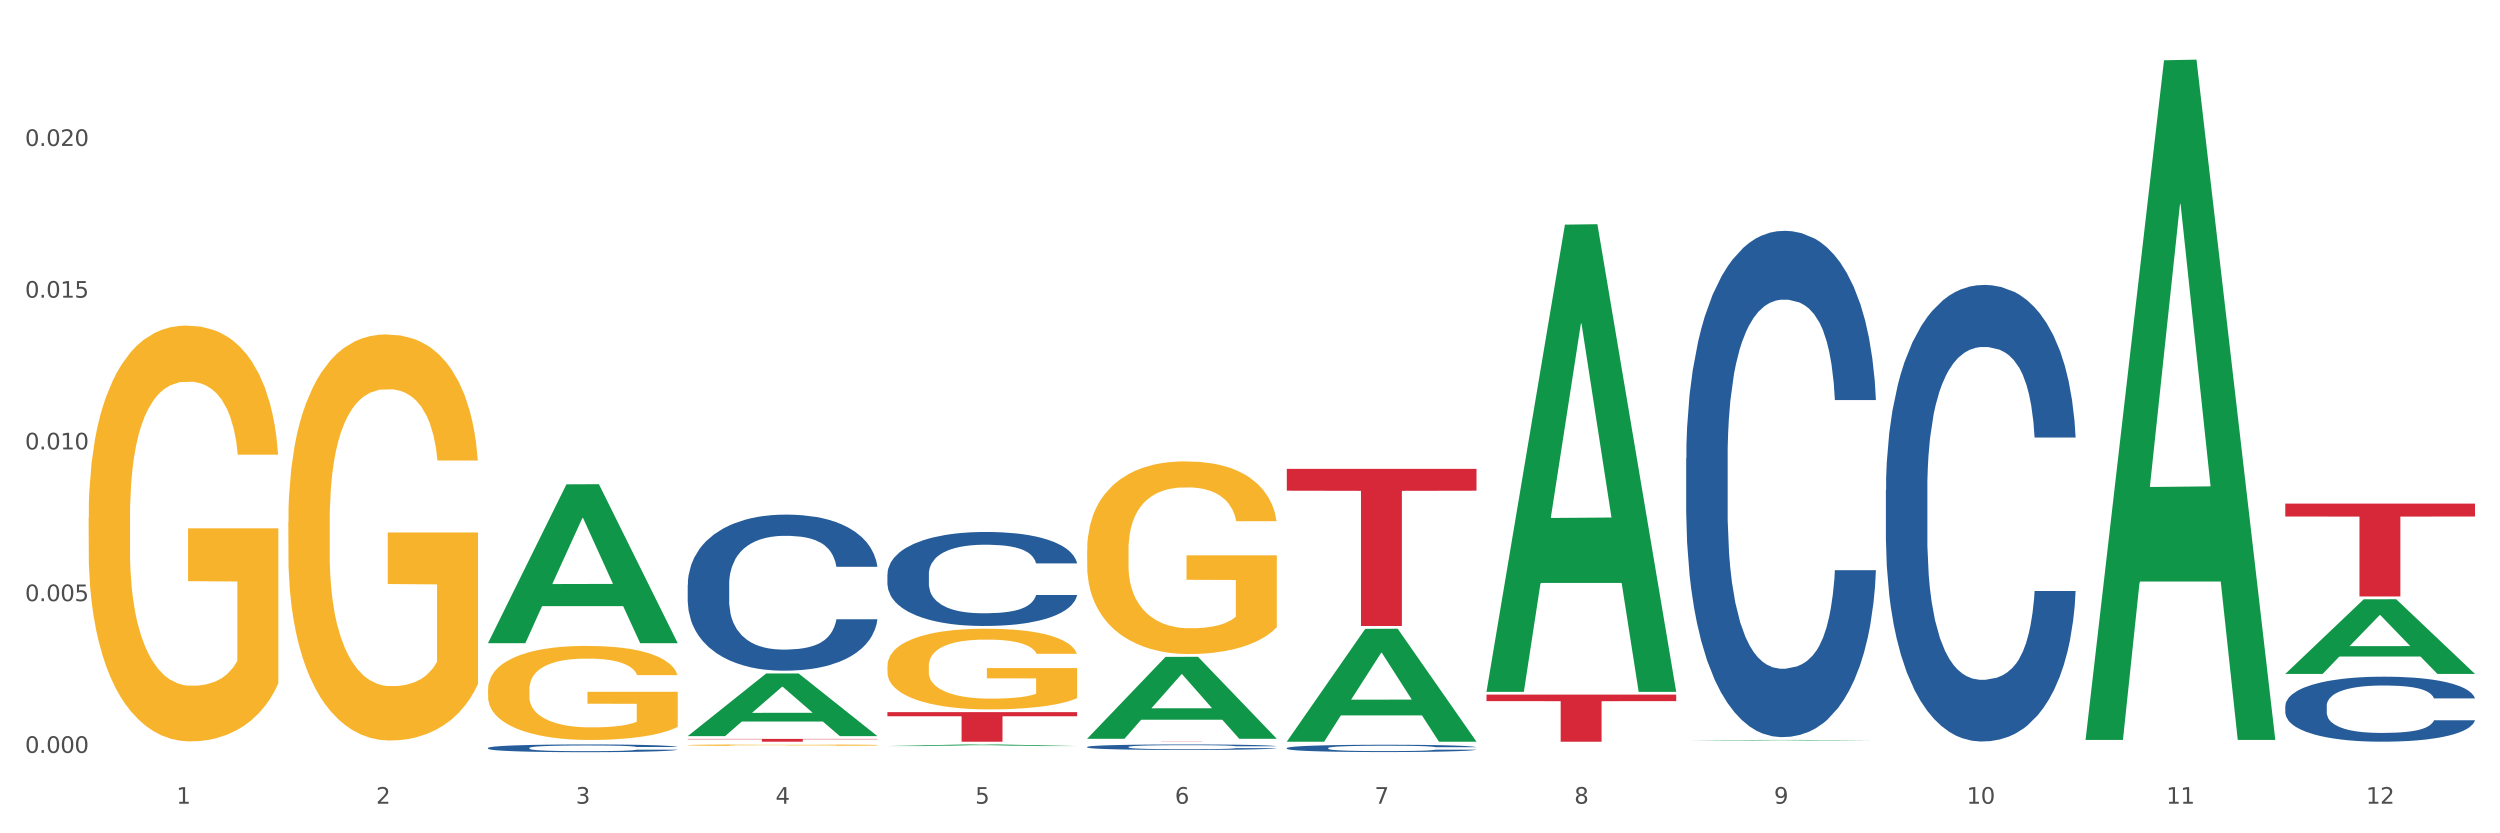 <?xml version="1.0" encoding="utf-8" standalone="no"?>
<!DOCTYPE svg PUBLIC "-//W3C//DTD SVG 1.1//EN"
  "http://www.w3.org/Graphics/SVG/1.1/DTD/svg11.dtd">
<svg xmlns:xlink="http://www.w3.org/1999/xlink" width="1080pt" height="360pt" viewBox="0 0 1080 360" xmlns="http://www.w3.org/2000/svg" version="1.1">
 <rect x="0" y="0" width="1080" height="360" fill="#333333" stroke="none"/>
 <defs>
  <style type="text/css">*{stroke-linejoin: round; stroke-linecap: butt}</style>
 </defs>
 <g id="figure_1">
  <g id="patch_1">
   <path d="M 0 360 
L 1080 360 
L 1080 0 
L 0 0 
z
" style="fill: #ffffff; stroke: #ffffff; stroke-linejoin: miter"/>
  </g>
  <g id="axes_1">
   <g id="matplotlib.axis_1">
    <g id="xtick_1">
     <g id="text_1">
      <!-- 1 -->
      <g style="fill: #4d4d4d" transform="translate(76.207 347.204) scale(0.096 -0.096)">
       <defs>
        <path id="DejaVuSans-31" d="M 794 531 
L 1825 531 
L 1825 4091 
L 703 3866 
L 703 4441 
L 1819 4666 
L 2450 4666 
L 2450 531 
L 3481 531 
L 3481 0 
L 794 0 
L 794 531 
z
" transform="scale(0.016)"/>
       </defs>
       <use xlink:href="#DejaVuSans-31"/>
      </g>
     </g>
    </g>
    <g id="xtick_2">
     <g id="text_2">
      <!-- 2 -->
      <g style="fill: #4d4d4d" transform="translate(162.476 347.204) scale(0.096 -0.096)">
       <defs>
        <path id="DejaVuSans-32" d="M 1228 531 
L 3431 531 
L 3431 0 
L 469 0 
L 469 531 
Q 828 903 1448 1529 
Q 2069 2156 2228 2338 
Q 2531 2678 2651 2914 
Q 2772 3150 2772 3378 
Q 2772 3750 2511 3984 
Q 2250 4219 1831 4219 
Q 1534 4219 1204 4116 
Q 875 4013 500 3803 
L 500 4441 
Q 881 4594 1212 4672 
Q 1544 4750 1819 4750 
Q 2544 4750 2975 4387 
Q 3406 4025 3406 3419 
Q 3406 3131 3298 2873 
Q 3191 2616 2906 2266 
Q 2828 2175 2409 1742 
Q 1991 1309 1228 531 
z
" transform="scale(0.016)"/>
       </defs>
       <use xlink:href="#DejaVuSans-32"/>
      </g>
     </g>
    </g>
    <g id="xtick_3">
     <g id="text_3">
      <!-- 3 -->
      <g style="fill: #4d4d4d" transform="translate(248.745 347.204) scale(0.096 -0.096)">
       <defs>
        <path id="DejaVuSans-33" d="M 2597 2516 
Q 3050 2419 3304 2112 
Q 3559 1806 3559 1356 
Q 3559 666 3084 287 
Q 2609 -91 1734 -91 
Q 1441 -91 1130 -33 
Q 819 25 488 141 
L 488 750 
Q 750 597 1062 519 
Q 1375 441 1716 441 
Q 2309 441 2620 675 
Q 2931 909 2931 1356 
Q 2931 1769 2642 2001 
Q 2353 2234 1838 2234 
L 1294 2234 
L 1294 2753 
L 1863 2753 
Q 2328 2753 2575 2939 
Q 2822 3125 2822 3475 
Q 2822 3834 2567 4026 
Q 2313 4219 1838 4219 
Q 1578 4219 1281 4162 
Q 984 4106 628 3988 
L 628 4550 
Q 988 4650 1302 4700 
Q 1616 4750 1894 4750 
Q 2613 4750 3031 4423 
Q 3450 4097 3450 3541 
Q 3450 3153 3228 2886 
Q 3006 2619 2597 2516 
z
" transform="scale(0.016)"/>
       </defs>
       <use xlink:href="#DejaVuSans-33"/>
      </g>
     </g>
    </g>
    <g id="xtick_4">
     <g id="text_4">
      <!-- 4 -->
      <g style="fill: #4d4d4d" transform="translate(335.014 347.204) scale(0.096 -0.096)">
       <defs>
        <path id="DejaVuSans-34" d="M 2419 4116 
L 825 1625 
L 2419 1625 
L 2419 4116 
z
M 2253 4666 
L 3047 4666 
L 3047 1625 
L 3713 1625 
L 3713 1100 
L 3047 1100 
L 3047 0 
L 2419 0 
L 2419 1100 
L 313 1100 
L 313 1709 
L 2253 4666 
z
" transform="scale(0.016)"/>
       </defs>
       <use xlink:href="#DejaVuSans-34"/>
      </g>
     </g>
    </g>
    <g id="xtick_5">
     <g id="text_5">
      <!-- 5 -->
      <g style="fill: #4d4d4d" transform="translate(421.284 347.204) scale(0.096 -0.096)">
       <defs>
        <path id="DejaVuSans-35" d="M 691 4666 
L 3169 4666 
L 3169 4134 
L 1269 4134 
L 1269 2991 
Q 1406 3038 1543 3061 
Q 1681 3084 1819 3084 
Q 2600 3084 3056 2656 
Q 3513 2228 3513 1497 
Q 3513 744 3044 326 
Q 2575 -91 1722 -91 
Q 1428 -91 1123 -41 
Q 819 9 494 109 
L 494 744 
Q 775 591 1075 516 
Q 1375 441 1709 441 
Q 2250 441 2565 725 
Q 2881 1009 2881 1497 
Q 2881 1984 2565 2268 
Q 2250 2553 1709 2553 
Q 1456 2553 1204 2497 
Q 953 2441 691 2322 
L 691 4666 
z
" transform="scale(0.016)"/>
       </defs>
       <use xlink:href="#DejaVuSans-35"/>
      </g>
     </g>
    </g>
    <g id="xtick_6">
     <g id="text_6">
      <!-- 6 -->
      <g style="fill: #4d4d4d" transform="translate(507.553 347.204) scale(0.096 -0.096)">
       <defs>
        <path id="DejaVuSans-36" d="M 2113 2584 
Q 1688 2584 1439 2293 
Q 1191 2003 1191 1497 
Q 1191 994 1439 701 
Q 1688 409 2113 409 
Q 2538 409 2786 701 
Q 3034 994 3034 1497 
Q 3034 2003 2786 2293 
Q 2538 2584 2113 2584 
z
M 3366 4563 
L 3366 3988 
Q 3128 4100 2886 4159 
Q 2644 4219 2406 4219 
Q 1781 4219 1451 3797 
Q 1122 3375 1075 2522 
Q 1259 2794 1537 2939 
Q 1816 3084 2150 3084 
Q 2853 3084 3261 2657 
Q 3669 2231 3669 1497 
Q 3669 778 3244 343 
Q 2819 -91 2113 -91 
Q 1303 -91 875 529 
Q 447 1150 447 2328 
Q 447 3434 972 4092 
Q 1497 4750 2381 4750 
Q 2619 4750 2861 4703 
Q 3103 4656 3366 4563 
z
" transform="scale(0.016)"/>
       </defs>
       <use xlink:href="#DejaVuSans-36"/>
      </g>
     </g>
    </g>
    <g id="xtick_7">
     <g id="text_7">
      <!-- 7 -->
      <g style="fill: #4d4d4d" transform="translate(593.822 347.204) scale(0.096 -0.096)">
       <defs>
        <path id="DejaVuSans-37" d="M 525 4666 
L 3525 4666 
L 3525 4397 
L 1831 0 
L 1172 0 
L 2766 4134 
L 525 4134 
L 525 4666 
z
" transform="scale(0.016)"/>
       </defs>
       <use xlink:href="#DejaVuSans-37"/>
      </g>
     </g>
    </g>
    <g id="xtick_8">
     <g id="text_8">
      <!-- 8 -->
      <g style="fill: #4d4d4d" transform="translate(680.091 347.204) scale(0.096 -0.096)">
       <defs>
        <path id="DejaVuSans-38" d="M 2034 2216 
Q 1584 2216 1326 1975 
Q 1069 1734 1069 1313 
Q 1069 891 1326 650 
Q 1584 409 2034 409 
Q 2484 409 2743 651 
Q 3003 894 3003 1313 
Q 3003 1734 2745 1975 
Q 2488 2216 2034 2216 
z
M 1403 2484 
Q 997 2584 770 2862 
Q 544 3141 544 3541 
Q 544 4100 942 4425 
Q 1341 4750 2034 4750 
Q 2731 4750 3128 4425 
Q 3525 4100 3525 3541 
Q 3525 3141 3298 2862 
Q 3072 2584 2669 2484 
Q 3125 2378 3379 2068 
Q 3634 1759 3634 1313 
Q 3634 634 3220 271 
Q 2806 -91 2034 -91 
Q 1263 -91 848 271 
Q 434 634 434 1313 
Q 434 1759 690 2068 
Q 947 2378 1403 2484 
z
M 1172 3481 
Q 1172 3119 1398 2916 
Q 1625 2713 2034 2713 
Q 2441 2713 2670 2916 
Q 2900 3119 2900 3481 
Q 2900 3844 2670 4047 
Q 2441 4250 2034 4250 
Q 1625 4250 1398 4047 
Q 1172 3844 1172 3481 
z
" transform="scale(0.016)"/>
       </defs>
       <use xlink:href="#DejaVuSans-38"/>
      </g>
     </g>
    </g>
    <g id="xtick_9">
     <g id="text_9">
      <!-- 9 -->
      <g style="fill: #4d4d4d" transform="translate(766.361 347.204) scale(0.096 -0.096)">
       <defs>
        <path id="DejaVuSans-39" d="M 703 97 
L 703 672 
Q 941 559 1184 500 
Q 1428 441 1663 441 
Q 2288 441 2617 861 
Q 2947 1281 2994 2138 
Q 2813 1869 2534 1725 
Q 2256 1581 1919 1581 
Q 1219 1581 811 2004 
Q 403 2428 403 3163 
Q 403 3881 828 4315 
Q 1253 4750 1959 4750 
Q 2769 4750 3195 4129 
Q 3622 3509 3622 2328 
Q 3622 1225 3098 567 
Q 2575 -91 1691 -91 
Q 1453 -91 1209 -44 
Q 966 3 703 97 
z
M 1959 2075 
Q 2384 2075 2632 2365 
Q 2881 2656 2881 3163 
Q 2881 3666 2632 3958 
Q 2384 4250 1959 4250 
Q 1534 4250 1286 3958 
Q 1038 3666 1038 3163 
Q 1038 2656 1286 2365 
Q 1534 2075 1959 2075 
z
" transform="scale(0.016)"/>
       </defs>
       <use xlink:href="#DejaVuSans-39"/>
      </g>
     </g>
    </g>
    <g id="xtick_10">
     <g id="text_10">
      <!-- 10 -->
      <g style="fill: #4d4d4d" transform="translate(849.576 347.204) scale(0.096 -0.096)">
       <defs>
        <path id="DejaVuSans-30" d="M 2034 4250 
Q 1547 4250 1301 3770 
Q 1056 3291 1056 2328 
Q 1056 1369 1301 889 
Q 1547 409 2034 409 
Q 2525 409 2770 889 
Q 3016 1369 3016 2328 
Q 3016 3291 2770 3770 
Q 2525 4250 2034 4250 
z
M 2034 4750 
Q 2819 4750 3233 4129 
Q 3647 3509 3647 2328 
Q 3647 1150 3233 529 
Q 2819 -91 2034 -91 
Q 1250 -91 836 529 
Q 422 1150 422 2328 
Q 422 3509 836 4129 
Q 1250 4750 2034 4750 
z
" transform="scale(0.016)"/>
       </defs>
       <use xlink:href="#DejaVuSans-31"/>
       <use xlink:href="#DejaVuSans-30" transform="translate(63.623 0)"/>
      </g>
     </g>
    </g>
    <g id="xtick_11">
     <g id="text_11">
      <!-- 11 -->
      <g style="fill: #4d4d4d" transform="translate(935.845 347.204) scale(0.096 -0.096)">
       <use xlink:href="#DejaVuSans-31"/>
       <use xlink:href="#DejaVuSans-31" transform="translate(63.623 0)"/>
      </g>
     </g>
    </g>
    <g id="xtick_12">
     <g id="text_12">
      <!-- 12 -->
      <g style="fill: #4d4d4d" transform="translate(1022.114 347.204) scale(0.096 -0.096)">
       <use xlink:href="#DejaVuSans-31"/>
       <use xlink:href="#DejaVuSans-32" transform="translate(63.623 0)"/>
      </g>
     </g>
    </g>
    <g id="xtick_13"/>
    <g id="xtick_14"/>
    <g id="xtick_15"/>
    <g id="xtick_16"/>
    <g id="xtick_17"/>
    <g id="xtick_18"/>
    <g id="xtick_19"/>
    <g id="xtick_20"/>
    <g id="xtick_21"/>
    <g id="xtick_22"/>
    <g id="xtick_23"/>
   </g>
   <g id="matplotlib.axis_2">
    <g id="ytick_1">
     <g id="text_13">
      <!-- 0.000 -->
      <g style="fill: #4d4d4d" transform="translate(10.8 325.245) scale(0.096 -0.096)">
       <defs>
        <path id="DejaVuSans-2e" d="M 684 794 
L 1344 794 
L 1344 0 
L 684 0 
L 684 794 
z
" transform="scale(0.016)"/>
       </defs>
       <use xlink:href="#DejaVuSans-30"/>
       <use xlink:href="#DejaVuSans-2e" transform="translate(63.623 0)"/>
       <use xlink:href="#DejaVuSans-30" transform="translate(95.41 0)"/>
       <use xlink:href="#DejaVuSans-30" transform="translate(159.033 0)"/>
       <use xlink:href="#DejaVuSans-30" transform="translate(222.656 0)"/>
      </g>
     </g>
    </g>
    <g id="ytick_2">
     <g id="text_14">
      <!-- 0.005 -->
      <g style="fill: #4d4d4d" transform="translate(10.8 259.697) scale(0.096 -0.096)">
       <use xlink:href="#DejaVuSans-30"/>
       <use xlink:href="#DejaVuSans-2e" transform="translate(63.623 0)"/>
       <use xlink:href="#DejaVuSans-30" transform="translate(95.41 0)"/>
       <use xlink:href="#DejaVuSans-30" transform="translate(159.033 0)"/>
       <use xlink:href="#DejaVuSans-35" transform="translate(222.656 0)"/>
      </g>
     </g>
    </g>
    <g id="ytick_3">
     <g id="text_15">
      <!-- 0.010 -->
      <g style="fill: #4d4d4d" transform="translate(10.8 194.15) scale(0.096 -0.096)">
       <use xlink:href="#DejaVuSans-30"/>
       <use xlink:href="#DejaVuSans-2e" transform="translate(63.623 0)"/>
       <use xlink:href="#DejaVuSans-30" transform="translate(95.41 0)"/>
       <use xlink:href="#DejaVuSans-31" transform="translate(159.033 0)"/>
       <use xlink:href="#DejaVuSans-30" transform="translate(222.656 0)"/>
      </g>
     </g>
    </g>
    <g id="ytick_4">
     <g id="text_16">
      <!-- 0.015 -->
      <g style="fill: #4d4d4d" transform="translate(10.8 128.602) scale(0.096 -0.096)">
       <use xlink:href="#DejaVuSans-30"/>
       <use xlink:href="#DejaVuSans-2e" transform="translate(63.623 0)"/>
       <use xlink:href="#DejaVuSans-30" transform="translate(95.41 0)"/>
       <use xlink:href="#DejaVuSans-31" transform="translate(159.033 0)"/>
       <use xlink:href="#DejaVuSans-35" transform="translate(222.656 0)"/>
      </g>
     </g>
    </g>
    <g id="ytick_5">
     <g id="text_17">
      <!-- 0.020 -->
      <g style="fill: #4d4d4d" transform="translate(10.8 63.054) scale(0.096 -0.096)">
       <use xlink:href="#DejaVuSans-30"/>
       <use xlink:href="#DejaVuSans-2e" transform="translate(63.623 0)"/>
       <use xlink:href="#DejaVuSans-30" transform="translate(95.41 0)"/>
       <use xlink:href="#DejaVuSans-32" transform="translate(159.033 0)"/>
       <use xlink:href="#DejaVuSans-30" transform="translate(222.656 0)"/>
      </g>
     </g>
    </g>
    <g id="ytick_6"/>
    <g id="ytick_7"/>
    <g id="ytick_8"/>
    <g id="ytick_9"/>
    <g id="ytick_10"/>
   </g>
   <g id="PolyCollection_1">
    <path d="M 38.283 322.357 
L 38.367 322.357 
L 72.164 322.349 
L 86.189 322.349 
L 120.239 322.357 
L 104.017 322.357 
L 96.666 322.355 
L 61.771 322.355 
L 61.518 322.355 
L 54.421 322.357 
L 38.283 322.357 
L 38.283 322.357 
L 66.165 322.354 
L 92.272 322.354 
L 79.345 322.351 
L 79.176 322.351 
L 79.007 322.351 
L 66.08 322.354 
L 66.165 322.354 
L 38.283 322.357 
z
" clip-path="url(#p1c848b5765)" style="fill: #109648"/>
    <path d="M 210.821 323.104 
L 210.918 323.101 
L 210.918 323.015 
L 211.209 322.899 
L 212.275 322.684 
L 213.631 322.522 
L 215.956 322.332 
L 217.215 322.253 
L 218.862 322.164 
L 222.253 322.02 
L 226.128 321.898 
L 228.84 321.83 
L 230.874 321.788 
L 235.428 321.711 
L 238.043 321.677 
L 240.756 321.65 
L 243.081 321.632 
L 246.956 321.61 
L 250.056 321.601 
L 253.64 321.598 
L 256.643 321.601 
L 260.615 321.613 
L 266.427 321.65 
L 268.655 321.671 
L 271.659 321.708 
L 274.759 321.757 
L 277.277 321.806 
L 280.183 321.876 
L 283.187 321.968 
L 286.093 322.085 
L 288.127 322.192 
L 289.774 322.305 
L 291.227 322.443 
L 292.293 322.593 
L 292.777 322.718 
L 275.049 322.718 
L 274.565 322.605 
L 273.596 322.482 
L 272.627 322.4 
L 271.562 322.332 
L 269.915 322.256 
L 268.462 322.207 
L 266.04 322.149 
L 263.812 322.112 
L 261.971 322.091 
L 259.743 322.072 
L 254.996 322.054 
L 251.606 322.054 
L 249.474 322.06 
L 246.859 322.075 
L 244.631 322.097 
L 242.015 322.134 
L 239.981 322.173 
L 237.946 322.225 
L 236.784 322.262 
L 235.04 322.329 
L 233.878 322.385 
L 232.328 322.479 
L 231.456 322.547 
L 229.906 322.721 
L 229.228 322.85 
L 228.937 322.939 
L 228.743 323.036 
L 228.743 323.514 
L 229.324 323.728 
L 229.809 323.82 
L 230.584 323.924 
L 232.037 324.059 
L 234.168 324.19 
L 236.396 324.285 
L 238.237 324.343 
L 239.981 324.386 
L 241.724 324.42 
L 243.856 324.451 
L 245.599 324.469 
L 248.215 324.487 
L 251.315 324.496 
L 253.737 324.496 
L 258.677 324.481 
L 260.905 324.466 
L 263.037 324.444 
L 265.362 324.411 
L 267.202 324.374 
L 268.268 324.347 
L 270.012 324.288 
L 271.368 324.227 
L 272.53 324.157 
L 273.305 324.096 
L 274.177 324.004 
L 274.855 323.9 
L 275.049 323.845 
L 292.777 323.845 
L 292.39 323.955 
L 291.712 324.062 
L 290.355 324.206 
L 289.29 324.288 
L 287.643 324.389 
L 285.899 324.475 
L 283.477 324.57 
L 281.249 324.64 
L 278.924 324.702 
L 276.405 324.757 
L 271.852 324.833 
L 270.205 324.855 
L 266.718 324.891 
L 264.005 324.913 
L 260.034 324.934 
L 255.965 324.946 
L 251.702 324.95 
L 247.924 324.943 
L 243.759 324.925 
L 241.143 324.907 
L 238.237 324.879 
L 234.846 324.836 
L 231.649 324.784 
L 228.646 324.723 
L 225.837 324.653 
L 223.221 324.573 
L 219.831 324.441 
L 217.312 324.313 
L 215.471 324.193 
L 214.212 324.092 
L 212.953 323.964 
L 212.275 323.875 
L 211.209 323.661 
L 210.821 323.462 
L 210.821 323.104 
z
" clip-path="url(#p1c848b5765)" style="fill: #255c99"/>
    <path d="M 297.091 252.607 
L 297.187 252.545 
L 297.187 250.821 
L 297.478 248.48 
L 298.544 244.169 
L 299.9 240.905 
L 302.225 237.087 
L 303.484 235.486 
L 305.131 233.7 
L 308.522 230.805 
L 312.397 228.342 
L 315.109 226.987 
L 317.144 226.125 
L 321.697 224.585 
L 324.312 223.908 
L 327.025 223.353 
L 329.35 222.984 
L 333.225 222.553 
L 336.325 222.368 
L 339.909 222.306 
L 342.912 222.368 
L 346.884 222.614 
L 352.697 223.353 
L 354.925 223.784 
L 357.928 224.523 
L 361.028 225.509 
L 363.546 226.494 
L 366.453 227.911 
L 369.456 229.758 
L 372.362 232.099 
L 374.396 234.254 
L 376.043 236.533 
L 377.496 239.304 
L 378.562 242.322 
L 379.046 244.847 
L 361.318 244.847 
L 360.834 242.568 
L 359.865 240.105 
L 358.896 238.442 
L 357.831 237.087 
L 356.184 235.547 
L 354.731 234.562 
L 352.309 233.392 
L 350.081 232.653 
L 348.24 232.222 
L 346.012 231.852 
L 341.265 231.483 
L 337.875 231.483 
L 335.744 231.606 
L 333.128 231.914 
L 330.9 232.345 
L 328.284 233.084 
L 326.25 233.884 
L 324.215 234.931 
L 323.053 235.67 
L 321.309 237.025 
L 320.147 238.134 
L 318.597 240.043 
L 317.725 241.398 
L 316.175 244.908 
L 315.497 247.495 
L 315.206 249.281 
L 315.012 251.252 
L 315.012 260.859 
L 315.594 265.17 
L 316.078 267.018 
L 316.853 269.112 
L 318.306 271.821 
L 320.437 274.47 
L 322.665 276.379 
L 324.506 277.549 
L 326.25 278.411 
L 327.994 279.089 
L 330.125 279.704 
L 331.869 280.074 
L 334.484 280.443 
L 337.584 280.628 
L 340.006 280.628 
L 344.947 280.32 
L 347.175 280.012 
L 349.306 279.581 
L 351.631 278.904 
L 353.472 278.165 
L 354.537 277.611 
L 356.281 276.44 
L 357.637 275.209 
L 358.8 273.792 
L 359.575 272.56 
L 360.446 270.713 
L 361.125 268.619 
L 361.318 267.51 
L 379.046 267.51 
L 378.659 269.728 
L 377.981 271.883 
L 376.625 274.778 
L 375.559 276.44 
L 373.912 278.473 
L 372.168 280.197 
L 369.746 282.106 
L 367.518 283.523 
L 365.193 284.754 
L 362.675 285.863 
L 358.121 287.403 
L 356.475 287.834 
L 352.987 288.573 
L 350.275 289.004 
L 346.303 289.435 
L 342.234 289.681 
L 337.972 289.743 
L 334.194 289.62 
L 330.028 289.25 
L 327.412 288.881 
L 324.506 288.326 
L 321.115 287.464 
L 317.919 286.417 
L 314.916 285.186 
L 312.106 283.769 
L 309.491 282.168 
L 306.1 279.52 
L 303.581 276.933 
L 301.741 274.531 
L 300.481 272.499 
L 299.222 269.912 
L 298.544 268.126 
L 297.478 263.815 
L 297.091 259.812 
L 297.091 252.607 
z
" clip-path="url(#p1c848b5765)" style="fill: #255c99"/>
    <path d="M 383.36 248.057 
L 383.457 248.02 
L 383.457 246.981 
L 383.747 245.572 
L 384.813 242.975 
L 386.169 241.009 
L 388.494 238.709 
L 389.754 237.745 
L 391.4 236.669 
L 394.791 234.926 
L 398.666 233.442 
L 401.378 232.626 
L 403.413 232.107 
L 407.966 231.179 
L 410.582 230.771 
L 413.294 230.437 
L 415.619 230.215 
L 419.494 229.955 
L 422.594 229.844 
L 426.178 229.807 
L 429.181 229.844 
L 433.153 229.992 
L 438.966 230.437 
L 441.194 230.697 
L 444.197 231.142 
L 447.297 231.736 
L 449.816 232.329 
L 452.722 233.182 
L 455.725 234.295 
L 458.631 235.705 
L 460.666 237.003 
L 462.312 238.376 
L 463.766 240.045 
L 464.831 241.862 
L 465.316 243.383 
L 447.588 243.383 
L 447.103 242.011 
L 446.134 240.527 
L 445.166 239.526 
L 444.1 238.709 
L 442.453 237.782 
L 441 237.189 
L 438.578 236.484 
L 436.35 236.039 
L 434.51 235.779 
L 432.281 235.556 
L 427.535 235.334 
L 424.144 235.334 
L 422.013 235.408 
L 419.397 235.594 
L 417.169 235.853 
L 414.553 236.298 
L 412.519 236.781 
L 410.485 237.411 
L 409.322 237.856 
L 407.578 238.672 
L 406.416 239.34 
L 404.866 240.49 
L 403.994 241.306 
L 402.444 243.42 
L 401.766 244.978 
L 401.475 246.054 
L 401.282 247.241 
L 401.282 253.028 
L 401.863 255.624 
L 402.347 256.737 
L 403.122 257.998 
L 404.575 259.631 
L 406.707 261.226 
L 408.935 262.376 
L 410.775 263.08 
L 412.519 263.6 
L 414.263 264.008 
L 416.394 264.379 
L 418.138 264.601 
L 420.753 264.824 
L 423.853 264.935 
L 426.275 264.935 
L 431.216 264.75 
L 433.444 264.564 
L 435.575 264.304 
L 437.9 263.896 
L 439.741 263.451 
L 440.806 263.117 
L 442.55 262.413 
L 443.906 261.671 
L 445.069 260.818 
L 445.844 260.076 
L 446.716 258.963 
L 447.394 257.702 
L 447.588 257.034 
L 465.316 257.034 
L 464.928 258.369 
L 464.25 259.668 
L 462.894 261.411 
L 461.828 262.413 
L 460.181 263.637 
L 458.437 264.675 
L 456.016 265.825 
L 453.788 266.678 
L 451.463 267.42 
L 448.944 268.088 
L 444.391 269.015 
L 442.744 269.275 
L 439.256 269.72 
L 436.544 269.98 
L 432.572 270.239 
L 428.503 270.388 
L 424.241 270.425 
L 420.463 270.351 
L 416.297 270.128 
L 413.682 269.906 
L 410.775 269.572 
L 407.385 269.052 
L 404.188 268.422 
L 401.185 267.68 
L 398.375 266.827 
L 395.76 265.862 
L 392.369 264.267 
L 389.85 262.709 
L 388.01 261.263 
L 386.75 260.039 
L 385.491 258.481 
L 384.813 257.405 
L 383.747 254.808 
L 383.36 252.397 
L 383.36 248.057 
z
" clip-path="url(#p1c848b5765)" style="fill: #255c99"/>
    <path d="M 469.629 322.668 
L 469.726 322.665 
L 469.726 322.605 
L 470.017 322.522 
L 471.082 322.37 
L 472.438 322.254 
L 474.763 322.12 
L 476.023 322.063 
L 477.67 322 
L 481.06 321.898 
L 484.935 321.811 
L 487.648 321.763 
L 489.682 321.733 
L 494.235 321.678 
L 496.851 321.654 
L 499.563 321.635 
L 501.888 321.622 
L 505.763 321.607 
L 508.863 321.6 
L 512.448 321.598 
L 515.451 321.6 
L 519.422 321.609 
L 525.235 321.635 
L 527.463 321.65 
L 530.466 321.676 
L 533.566 321.711 
L 536.085 321.746 
L 538.991 321.796 
L 541.994 321.861 
L 544.9 321.944 
L 546.935 322.02 
L 548.582 322.1 
L 550.035 322.198 
L 551.1 322.305 
L 551.585 322.394 
L 533.857 322.394 
L 533.372 322.313 
L 532.404 322.226 
L 531.435 322.168 
L 530.369 322.12 
L 528.722 322.065 
L 527.269 322.031 
L 524.847 321.989 
L 522.619 321.963 
L 520.779 321.948 
L 518.551 321.935 
L 513.804 321.922 
L 510.413 321.922 
L 508.282 321.926 
L 505.666 321.937 
L 503.438 321.952 
L 500.823 321.978 
L 498.788 322.007 
L 496.754 322.044 
L 495.591 322.07 
L 493.848 322.118 
L 492.685 322.157 
L 491.135 322.224 
L 490.263 322.272 
L 488.713 322.396 
L 488.035 322.487 
L 487.745 322.55 
L 487.551 322.62 
L 487.551 322.959 
L 488.132 323.111 
L 488.616 323.176 
L 489.391 323.25 
L 490.845 323.346 
L 492.976 323.439 
L 495.204 323.507 
L 497.044 323.548 
L 498.788 323.579 
L 500.532 323.603 
L 502.663 323.624 
L 504.407 323.637 
L 507.023 323.65 
L 510.123 323.657 
L 512.544 323.657 
L 517.485 323.646 
L 519.713 323.635 
L 521.844 323.62 
L 524.169 323.596 
L 526.01 323.57 
L 527.076 323.55 
L 528.819 323.509 
L 530.176 323.466 
L 531.338 323.416 
L 532.113 323.372 
L 532.985 323.307 
L 533.663 323.233 
L 533.857 323.194 
L 551.585 323.194 
L 551.197 323.272 
L 550.519 323.348 
L 549.163 323.45 
L 548.097 323.509 
L 546.45 323.581 
L 544.707 323.642 
L 542.285 323.709 
L 540.057 323.759 
L 537.732 323.803 
L 535.213 323.842 
L 530.66 323.896 
L 529.013 323.911 
L 525.526 323.937 
L 522.813 323.953 
L 518.841 323.968 
L 514.772 323.977 
L 510.51 323.979 
L 506.732 323.974 
L 502.566 323.961 
L 499.951 323.948 
L 497.044 323.929 
L 493.654 323.898 
L 490.457 323.861 
L 487.454 323.818 
L 484.645 323.768 
L 482.029 323.711 
L 478.638 323.618 
L 476.12 323.526 
L 474.279 323.442 
L 473.02 323.37 
L 471.76 323.279 
L 471.082 323.216 
L 470.017 323.063 
L 469.629 322.922 
L 469.629 322.668 
z
" clip-path="url(#p1c848b5765)" style="fill: #255c99"/>
    <path d="M 555.898 323.15 
L 555.995 323.147 
L 555.995 323.066 
L 556.286 322.957 
L 557.351 322.755 
L 558.708 322.602 
L 561.033 322.423 
L 562.292 322.348 
L 563.939 322.264 
L 567.329 322.129 
L 571.204 322.013 
L 573.917 321.95 
L 575.951 321.909 
L 580.504 321.837 
L 583.12 321.805 
L 585.832 321.779 
L 588.157 321.762 
L 592.032 321.742 
L 595.132 321.733 
L 598.717 321.73 
L 601.72 321.733 
L 605.692 321.745 
L 611.504 321.779 
L 613.732 321.8 
L 616.735 321.834 
L 619.835 321.88 
L 622.354 321.927 
L 625.26 321.993 
L 628.263 322.08 
L 631.17 322.189 
L 633.204 322.29 
L 634.851 322.397 
L 636.304 322.527 
L 637.37 322.668 
L 637.854 322.786 
L 620.126 322.786 
L 619.642 322.68 
L 618.673 322.564 
L 617.704 322.486 
L 616.638 322.423 
L 614.992 322.351 
L 613.538 322.305 
L 611.117 322.25 
L 608.889 322.215 
L 607.048 322.195 
L 604.82 322.178 
L 600.073 322.16 
L 596.682 322.16 
L 594.551 322.166 
L 591.936 322.181 
L 589.707 322.201 
L 587.092 322.235 
L 585.057 322.273 
L 583.023 322.322 
L 581.861 322.357 
L 580.117 322.42 
L 578.954 322.472 
L 577.404 322.561 
L 576.532 322.625 
L 574.982 322.789 
L 574.304 322.911 
L 574.014 322.994 
L 573.82 323.087 
L 573.82 323.537 
L 574.401 323.739 
L 574.886 323.825 
L 575.661 323.923 
L 577.114 324.05 
L 579.245 324.174 
L 581.473 324.264 
L 583.314 324.319 
L 585.057 324.359 
L 586.801 324.391 
L 588.932 324.42 
L 590.676 324.437 
L 593.292 324.454 
L 596.392 324.463 
L 598.814 324.463 
L 603.754 324.448 
L 605.982 324.434 
L 608.114 324.414 
L 610.439 324.382 
L 612.279 324.347 
L 613.345 324.321 
L 615.088 324.267 
L 616.445 324.209 
L 617.607 324.143 
L 618.382 324.085 
L 619.254 323.998 
L 619.932 323.9 
L 620.126 323.848 
L 637.854 323.848 
L 637.466 323.952 
L 636.788 324.053 
L 635.432 324.189 
L 634.366 324.267 
L 632.72 324.362 
L 630.976 324.443 
L 628.554 324.532 
L 626.326 324.598 
L 624.001 324.656 
L 621.482 324.708 
L 616.929 324.78 
L 615.282 324.8 
L 611.795 324.835 
L 609.082 324.855 
L 605.11 324.875 
L 601.042 324.887 
L 596.779 324.89 
L 593.001 324.884 
L 588.836 324.867 
L 586.22 324.849 
L 583.314 324.824 
L 579.923 324.783 
L 576.726 324.734 
L 573.723 324.676 
L 570.914 324.61 
L 568.298 324.535 
L 564.908 324.411 
L 562.389 324.29 
L 560.548 324.177 
L 559.289 324.082 
L 558.029 323.961 
L 557.351 323.877 
L 556.286 323.675 
L 555.898 323.488 
L 555.898 323.15 
z
" clip-path="url(#p1c848b5765)" style="fill: #255c99"/>
    <path d="M 728.437 197.994 
L 728.534 197.794 
L 728.534 192.201 
L 728.824 184.61 
L 729.89 170.626 
L 731.246 160.038 
L 733.571 147.653 
L 734.83 142.459 
L 736.477 136.666 
L 739.868 127.277 
L 743.743 119.286 
L 746.455 114.891 
L 748.49 112.094 
L 753.043 107.1 
L 755.658 104.903 
L 758.371 103.105 
L 760.696 101.906 
L 764.571 100.508 
L 767.671 99.909 
L 771.255 99.709 
L 774.258 99.909 
L 778.23 100.708 
L 784.043 103.105 
L 786.271 104.503 
L 789.274 106.9 
L 792.374 110.097 
L 794.892 113.293 
L 797.799 117.888 
L 800.802 123.881 
L 803.708 131.472 
L 805.742 138.464 
L 807.389 145.855 
L 808.842 154.844 
L 809.908 164.633 
L 810.392 172.823 
L 792.664 172.823 
L 792.18 165.432 
L 791.211 157.441 
L 790.243 152.048 
L 789.177 147.653 
L 787.53 142.659 
L 786.077 139.462 
L 783.655 135.667 
L 781.427 133.27 
L 779.586 131.871 
L 777.358 130.673 
L 772.611 129.474 
L 769.221 129.474 
L 767.09 129.874 
L 764.474 130.872 
L 762.246 132.271 
L 759.63 134.668 
L 757.596 137.265 
L 755.561 140.661 
L 754.399 143.058 
L 752.655 147.453 
L 751.493 151.049 
L 749.943 157.242 
L 749.071 161.637 
L 747.521 173.023 
L 746.843 181.413 
L 746.552 187.207 
L 746.358 193.599 
L 746.358 224.763 
L 746.94 238.747 
L 747.424 244.74 
L 748.199 251.532 
L 749.652 260.321 
L 751.783 268.911 
L 754.011 275.104 
L 755.852 278.9 
L 757.596 281.696 
L 759.34 283.894 
L 761.471 285.892 
L 763.215 287.09 
L 765.83 288.289 
L 768.93 288.888 
L 771.352 288.888 
L 776.293 287.889 
L 778.521 286.89 
L 780.652 285.492 
L 782.977 283.295 
L 784.818 280.897 
L 785.883 279.099 
L 787.627 275.304 
L 788.983 271.309 
L 790.146 266.714 
L 790.921 262.719 
L 791.793 256.726 
L 792.471 249.934 
L 792.664 246.338 
L 810.392 246.338 
L 810.005 253.529 
L 809.327 260.521 
L 807.971 269.91 
L 806.905 275.304 
L 805.258 281.896 
L 803.514 287.49 
L 801.092 293.682 
L 798.864 298.277 
L 796.539 302.272 
L 794.021 305.868 
L 789.468 310.862 
L 787.821 312.261 
L 784.333 314.658 
L 781.621 316.056 
L 777.649 317.455 
L 773.58 318.254 
L 769.318 318.454 
L 765.54 318.054 
L 761.374 316.855 
L 758.758 315.657 
L 755.852 313.859 
L 752.461 311.062 
L 749.265 307.666 
L 746.262 303.671 
L 743.452 299.076 
L 740.837 293.882 
L 737.446 285.292 
L 734.927 276.902 
L 733.087 269.111 
L 731.827 262.519 
L 730.568 254.129 
L 729.89 248.335 
L 728.824 234.352 
L 728.437 221.367 
L 728.437 197.994 
z
" clip-path="url(#p1c848b5765)" style="fill: #255c99"/>
    <path d="M 814.706 211.714 
L 814.803 211.534 
L 814.803 206.49 
L 815.093 199.645 
L 816.159 187.034 
L 817.515 177.487 
L 819.84 166.318 
L 821.1 161.634 
L 822.746 156.41 
L 826.137 147.943 
L 830.012 140.737 
L 832.724 136.774 
L 834.759 134.252 
L 839.312 129.748 
L 841.928 127.767 
L 844.64 126.145 
L 846.965 125.064 
L 850.84 123.803 
L 853.94 123.263 
L 857.524 123.083 
L 860.527 123.263 
L 864.499 123.984 
L 870.312 126.145 
L 872.54 127.406 
L 875.543 129.568 
L 878.643 132.45 
L 881.162 135.333 
L 884.068 139.476 
L 887.071 144.88 
L 889.977 151.726 
L 892.012 158.031 
L 893.658 164.696 
L 895.112 172.803 
L 896.177 181.63 
L 896.662 189.016 
L 878.934 189.016 
L 878.449 182.351 
L 877.48 175.145 
L 876.512 170.281 
L 875.446 166.318 
L 873.799 161.814 
L 872.346 158.932 
L 869.924 155.509 
L 867.696 153.347 
L 865.856 152.086 
L 863.627 151.005 
L 858.881 149.924 
L 855.49 149.924 
L 853.359 150.285 
L 850.743 151.186 
L 848.515 152.447 
L 845.899 154.608 
L 843.865 156.95 
L 841.831 160.013 
L 840.668 162.174 
L 838.924 166.138 
L 837.762 169.38 
L 836.212 174.965 
L 835.34 178.928 
L 833.79 189.196 
L 833.112 196.762 
L 832.821 201.986 
L 832.628 207.751 
L 832.628 235.854 
L 833.209 248.464 
L 833.693 253.868 
L 834.468 259.993 
L 835.921 267.92 
L 838.053 275.666 
L 840.281 281.25 
L 842.121 284.673 
L 843.865 287.195 
L 845.609 289.177 
L 847.74 290.978 
L 849.484 292.059 
L 852.099 293.14 
L 855.199 293.68 
L 857.621 293.68 
L 862.562 292.78 
L 864.79 291.879 
L 866.921 290.618 
L 869.246 288.636 
L 871.087 286.475 
L 872.152 284.853 
L 873.896 281.431 
L 875.252 277.828 
L 876.415 273.684 
L 877.19 270.081 
L 878.062 264.677 
L 878.74 258.552 
L 878.934 255.31 
L 896.662 255.31 
L 896.274 261.795 
L 895.596 268.1 
L 894.24 276.567 
L 893.174 281.431 
L 891.527 287.375 
L 889.784 292.419 
L 887.362 298.004 
L 885.134 302.147 
L 882.809 305.75 
L 880.29 308.993 
L 875.737 313.496 
L 874.09 314.757 
L 870.602 316.919 
L 867.89 318.18 
L 863.918 319.441 
L 859.849 320.162 
L 855.587 320.342 
L 851.809 319.982 
L 847.643 318.901 
L 845.028 317.82 
L 842.121 316.199 
L 838.731 313.677 
L 835.534 310.614 
L 832.531 307.011 
L 829.721 302.868 
L 827.106 298.184 
L 823.715 290.438 
L 821.196 282.872 
L 819.356 275.846 
L 818.096 269.901 
L 816.837 262.335 
L 816.159 257.111 
L 815.093 244.501 
L 814.706 232.791 
L 814.706 211.714 
z
" clip-path="url(#p1c848b5765)" style="fill: #255c99"/>
    <path d="M 987.244 304.947 
L 987.341 304.921 
L 987.341 304.203 
L 987.632 303.228 
L 988.697 301.433 
L 990.054 300.073 
L 992.379 298.483 
L 993.638 297.816 
L 995.285 297.072 
L 998.675 295.867 
L 1002.55 294.841 
L 1005.263 294.276 
L 1007.297 293.917 
L 1011.85 293.276 
L 1014.466 292.994 
L 1017.178 292.763 
L 1019.503 292.609 
L 1023.378 292.429 
L 1026.478 292.353 
L 1030.063 292.327 
L 1033.066 292.353 
L 1037.038 292.455 
L 1042.85 292.763 
L 1045.078 292.942 
L 1048.081 293.25 
L 1051.181 293.661 
L 1053.7 294.071 
L 1056.606 294.661 
L 1059.609 295.431 
L 1062.516 296.405 
L 1064.55 297.303 
L 1066.197 298.252 
L 1067.65 299.406 
L 1068.716 300.663 
L 1069.2 301.715 
L 1051.472 301.715 
L 1050.988 300.766 
L 1050.019 299.74 
L 1049.05 299.047 
L 1047.985 298.483 
L 1046.338 297.842 
L 1044.885 297.431 
L 1042.463 296.944 
L 1040.235 296.636 
L 1038.394 296.457 
L 1036.166 296.303 
L 1031.419 296.149 
L 1028.028 296.149 
L 1025.897 296.2 
L 1023.282 296.328 
L 1021.053 296.508 
L 1018.438 296.816 
L 1016.403 297.149 
L 1014.369 297.585 
L 1013.207 297.893 
L 1011.463 298.457 
L 1010.3 298.919 
L 1008.75 299.714 
L 1007.879 300.279 
L 1006.329 301.741 
L 1005.65 302.818 
L 1005.36 303.562 
L 1005.166 304.383 
L 1005.166 308.384 
L 1005.747 310.18 
L 1006.232 310.949 
L 1007.007 311.821 
L 1008.46 312.95 
L 1010.591 314.053 
L 1012.819 314.848 
L 1014.66 315.336 
L 1016.403 315.695 
L 1018.147 315.977 
L 1020.278 316.233 
L 1022.022 316.387 
L 1024.638 316.541 
L 1027.738 316.618 
L 1030.16 316.618 
L 1035.1 316.49 
L 1037.328 316.362 
L 1039.46 316.182 
L 1041.785 315.9 
L 1043.625 315.592 
L 1044.691 315.361 
L 1046.435 314.874 
L 1047.791 314.361 
L 1048.953 313.771 
L 1049.728 313.258 
L 1050.6 312.488 
L 1051.278 311.616 
L 1051.472 311.155 
L 1069.2 311.155 
L 1068.813 312.078 
L 1068.134 312.976 
L 1066.778 314.181 
L 1065.713 314.874 
L 1064.066 315.72 
L 1062.322 316.439 
L 1059.9 317.234 
L 1057.672 317.824 
L 1055.347 318.337 
L 1052.828 318.799 
L 1048.275 319.44 
L 1046.628 319.619 
L 1043.141 319.927 
L 1040.428 320.107 
L 1036.456 320.286 
L 1032.388 320.389 
L 1028.125 320.415 
L 1024.347 320.363 
L 1020.182 320.209 
L 1017.566 320.055 
L 1014.66 319.825 
L 1011.269 319.465 
L 1008.072 319.029 
L 1005.069 318.516 
L 1002.26 317.926 
L 999.644 317.259 
L 996.254 316.156 
L 993.735 315.079 
L 991.894 314.079 
L 990.635 313.232 
L 989.375 312.155 
L 988.697 311.411 
L 987.632 309.616 
L 987.244 307.948 
L 987.244 304.947 
z
" clip-path="url(#p1c848b5765)" style="fill: #255c99"/>
    <path d="M 297.091 319.206 
L 379.046 319.206 
L 379.046 319.374 
L 346.808 319.375 
L 346.808 320.415 
L 329.135 320.415 
L 329.135 319.375 
L 297.091 319.374 
L 297.091 319.207 
L 297.091 319.206 
z
" clip-path="url(#p1c848b5765)" style="fill: #d62839"/>
    <path d="M 383.36 307.652 
L 465.316 307.652 
L 465.316 309.426 
L 433.077 309.438 
L 433.077 320.415 
L 415.404 320.415 
L 415.404 309.438 
L 383.36 309.426 
L 383.36 307.664 
L 383.36 307.652 
z
" clip-path="url(#p1c848b5765)" style="fill: #d62839"/>
    <path d="M 469.629 320.342 
L 551.585 320.342 
L 551.585 320.352 
L 519.346 320.353 
L 519.346 320.415 
L 501.673 320.415 
L 501.673 320.353 
L 469.629 320.352 
L 469.629 320.342 
L 469.629 320.342 
z
" clip-path="url(#p1c848b5765)" style="fill: #d62839"/>
    <path d="M 555.898 202.544 
L 637.854 202.544 
L 637.854 211.978 
L 605.615 212.042 
L 605.615 270.434 
L 587.943 270.434 
L 587.943 212.042 
L 555.898 211.978 
L 555.898 202.608 
L 555.898 202.544 
z
" clip-path="url(#p1c848b5765)" style="fill: #d62839"/>
    <path d="M 642.167 300.061 
L 724.123 300.061 
L 724.123 302.889 
L 691.885 302.908 
L 691.885 320.415 
L 674.212 320.415 
L 674.212 302.908 
L 642.167 302.889 
L 642.167 300.08 
L 642.167 300.061 
z
" clip-path="url(#p1c848b5765)" style="fill: #d62839"/>
    <path d="M 987.244 217.56 
L 1069.2 217.56 
L 1069.2 223.135 
L 1036.961 223.173 
L 1036.961 257.678 
L 1019.289 257.678 
L 1019.289 223.173 
L 987.244 223.135 
L 987.244 217.598 
L 987.244 217.56 
z
" clip-path="url(#p1c848b5765)" style="fill: #d62839"/>
    <path d="M 38.283 223.654 
L 38.38 223.49 
L 38.38 217.583 
L 38.573 212.497 
L 39.541 200.191 
L 40.992 190.019 
L 42.057 184.604 
L 43.121 180.174 
L 44.379 175.744 
L 45.927 171.15 
L 48.733 164.423 
L 50.475 160.977 
L 52.603 157.368 
L 56.474 152.117 
L 59.28 149.164 
L 62.183 146.703 
L 66.924 143.75 
L 70.02 142.437 
L 73.31 141.453 
L 77.277 140.796 
L 80.277 140.632 
L 86.857 141.124 
L 92.469 142.601 
L 95.178 143.75 
L 98.661 145.718 
L 100.5 147.031 
L 103.499 149.656 
L 106.596 153.102 
L 108.724 156.055 
L 111.917 161.634 
L 114.336 167.212 
L 116.562 174.103 
L 117.723 178.862 
L 118.594 183.292 
L 119.368 188.378 
L 120.142 196.418 
L 102.725 196.418 
L 102.048 190.675 
L 100.983 185.26 
L 99.435 180.01 
L 98.081 176.729 
L 95.758 172.627 
L 93.63 170.002 
L 91.404 168.033 
L 88.695 166.392 
L 86.566 165.572 
L 83.567 164.915 
L 77.664 165.079 
L 73.697 166.392 
L 70.988 168.033 
L 69.246 169.509 
L 67.698 171.15 
L 65.956 173.447 
L 63.924 176.893 
L 62.473 180.01 
L 61.022 183.948 
L 59.86 187.886 
L 58.796 192.48 
L 57.925 197.402 
L 57.248 202.488 
L 56.667 208.723 
L 56.184 219.06 
L 56.184 241.538 
L 56.377 246.624 
L 56.861 253.351 
L 57.441 258.438 
L 58.409 264.509 
L 59.28 268.61 
L 60.925 274.517 
L 62.763 279.439 
L 64.215 282.557 
L 65.666 285.182 
L 68.182 288.792 
L 70.988 291.745 
L 73.407 293.55 
L 76.697 295.19 
L 78.922 295.847 
L 80.857 296.175 
L 85.599 296.175 
L 88.985 295.683 
L 92.759 294.534 
L 95.662 293.057 
L 98.081 291.253 
L 100.79 288.299 
L 102.532 285.51 
L 102.532 251.218 
L 81.244 251.054 
L 81.244 228.248 
L 120.239 228.248 
L 120.239 295.19 
L 118.594 298.636 
L 116.755 301.753 
L 114.82 304.543 
L 111.917 307.988 
L 108.434 311.27 
L 105.338 313.567 
L 102.048 315.536 
L 98.177 317.341 
L 93.146 318.981 
L 90.05 319.638 
L 86.179 320.13 
L 81.631 320.294 
L 77.664 319.966 
L 73.794 319.145 
L 69.73 317.669 
L 65.763 315.536 
L 62.763 313.403 
L 59.764 310.778 
L 56.571 307.332 
L 54.055 304.05 
L 52.12 301.097 
L 49.991 297.323 
L 47.669 292.401 
L 45.927 287.971 
L 44.379 283.377 
L 42.734 277.47 
L 41.573 272.384 
L 40.412 265.985 
L 39.734 261.227 
L 38.96 253.844 
L 38.38 243.507 
L 38.283 223.654 
z
" clip-path="url(#p1c848b5765)" style="fill: #f7b32b"/>
    <path d="M 900.975 319.108 
L 901.06 318.832 
L 934.856 26.035 
L 948.881 25.759 
L 982.931 319.66 
L 966.709 319.66 
L 959.358 251.221 
L 924.463 251.221 
L 924.21 252.325 
L 917.113 319.66 
L 900.975 319.66 
L 900.975 319.108 
L 928.857 210.379 
L 954.964 210.103 
L 942.037 88.403 
L 941.868 87.851 
L 941.699 88.679 
L 928.772 210.103 
L 928.857 210.379 
L 900.975 319.108 
z
" clip-path="url(#p1c848b5765)" style="fill: #109648"/>
    <path d="M 210.821 277.724 
L 210.906 277.659 
L 244.702 209.228 
L 258.728 209.163 
L 292.777 277.853 
L 276.555 277.853 
L 269.204 261.858 
L 234.31 261.858 
L 234.056 262.116 
L 226.959 277.853 
L 210.821 277.853 
L 210.821 277.724 
L 238.703 252.312 
L 264.811 252.247 
L 251.884 223.804 
L 251.715 223.675 
L 251.546 223.869 
L 238.619 252.247 
L 238.703 252.312 
L 210.821 277.724 
z
" clip-path="url(#p1c848b5765)" style="fill: #109648"/>
    <path d="M 297.091 317.972 
L 297.175 317.947 
L 330.971 290.952 
L 344.997 290.926 
L 379.046 318.023 
L 362.824 318.023 
L 355.474 311.713 
L 320.579 311.713 
L 320.325 311.815 
L 313.228 318.023 
L 297.091 318.023 
L 297.091 317.972 
L 324.972 307.948 
L 351.08 307.922 
L 338.153 296.702 
L 337.984 296.651 
L 337.815 296.727 
L 324.888 307.922 
L 324.972 307.948 
L 297.091 317.972 
z
" clip-path="url(#p1c848b5765)" style="fill: #109648"/>
    <path d="M 469.629 237.781 
L 469.726 237.705 
L 469.726 234.968 
L 469.919 232.612 
L 470.887 226.911 
L 472.338 222.198 
L 473.403 219.689 
L 474.467 217.637 
L 475.725 215.584 
L 477.273 213.456 
L 480.079 210.339 
L 481.821 208.743 
L 483.95 207.071 
L 487.82 204.638 
L 490.626 203.27 
L 493.529 202.13 
L 498.27 200.761 
L 501.366 200.153 
L 504.656 199.697 
L 508.623 199.393 
L 511.623 199.317 
L 518.203 199.545 
L 523.815 200.229 
L 526.524 200.761 
L 530.007 201.673 
L 531.846 202.282 
L 534.845 203.498 
L 537.942 205.094 
L 540.07 206.462 
L 543.263 209.047 
L 545.682 211.632 
L 547.908 214.824 
L 549.069 217.029 
L 549.94 219.081 
L 550.714 221.438 
L 551.488 225.162 
L 534.071 225.162 
L 533.394 222.502 
L 532.33 219.993 
L 530.781 217.561 
L 529.427 216.04 
L 527.104 214.14 
L 524.976 212.924 
L 522.75 212.012 
L 520.041 211.251 
L 517.912 210.871 
L 514.913 210.567 
L 509.01 210.643 
L 505.043 211.251 
L 502.334 212.012 
L 500.592 212.696 
L 499.044 213.456 
L 497.302 214.52 
L 495.27 216.116 
L 493.819 217.561 
L 492.368 219.385 
L 491.207 221.21 
L 490.142 223.338 
L 489.271 225.618 
L 488.594 227.975 
L 488.013 230.864 
L 487.53 235.653 
L 487.53 246.067 
L 487.723 248.423 
L 488.207 251.54 
L 488.788 253.896 
L 489.755 256.709 
L 490.626 258.609 
L 492.271 261.346 
L 494.109 263.626 
L 495.561 265.071 
L 497.012 266.287 
L 499.528 267.959 
L 502.334 269.328 
L 504.753 270.164 
L 508.043 270.924 
L 510.268 271.228 
L 512.203 271.38 
L 516.945 271.38 
L 520.331 271.152 
L 524.105 270.62 
L 527.008 269.936 
L 529.427 269.099 
L 532.136 267.731 
L 533.878 266.439 
L 533.878 250.552 
L 512.59 250.476 
L 512.59 239.909 
L 551.585 239.909 
L 551.585 270.924 
L 549.94 272.52 
L 548.101 273.964 
L 546.166 275.257 
L 543.263 276.853 
L 539.78 278.373 
L 536.684 279.438 
L 533.394 280.35 
L 529.523 281.186 
L 524.492 281.946 
L 521.396 282.25 
L 517.525 282.478 
L 512.978 282.554 
L 509.01 282.402 
L 505.14 282.022 
L 501.076 281.338 
L 497.109 280.35 
L 494.109 279.362 
L 491.11 278.145 
L 487.917 276.549 
L 485.401 275.029 
L 483.466 273.66 
L 481.337 271.912 
L 479.015 269.632 
L 477.273 267.579 
L 475.725 265.451 
L 474.08 262.714 
L 472.919 260.358 
L 471.758 257.393 
L 471.08 255.189 
L 470.306 251.768 
L 469.726 246.979 
L 469.629 237.781 
z
" clip-path="url(#p1c848b5765)" style="fill: #f7b32b"/>
    <path d="M 383.36 287.717 
L 383.457 287.686 
L 383.457 286.54 
L 383.65 285.553 
L 384.618 283.165 
L 386.069 281.191 
L 387.133 280.14 
L 388.198 279.281 
L 389.456 278.421 
L 391.004 277.53 
L 393.81 276.225 
L 395.552 275.556 
L 397.68 274.856 
L 401.551 273.837 
L 404.357 273.264 
L 407.26 272.786 
L 412.001 272.213 
L 415.097 271.958 
L 418.387 271.767 
L 422.354 271.64 
L 425.354 271.608 
L 431.933 271.704 
L 437.545 271.99 
L 440.255 272.213 
L 443.738 272.595 
L 445.577 272.85 
L 448.576 273.359 
L 451.672 274.028 
L 453.801 274.601 
L 456.994 275.683 
L 459.413 276.766 
L 461.639 278.103 
L 462.8 279.026 
L 463.671 279.886 
L 464.445 280.873 
L 465.219 282.433 
L 447.802 282.433 
L 447.125 281.318 
L 446.06 280.268 
L 444.512 279.249 
L 443.158 278.612 
L 440.835 277.816 
L 438.707 277.307 
L 436.481 276.925 
L 433.772 276.607 
L 431.643 276.447 
L 428.644 276.32 
L 422.741 276.352 
L 418.774 276.607 
L 416.065 276.925 
L 414.323 277.211 
L 412.775 277.53 
L 411.033 277.976 
L 409.001 278.644 
L 407.55 279.249 
L 406.098 280.013 
L 404.937 280.777 
L 403.873 281.669 
L 403.002 282.624 
L 402.325 283.611 
L 401.744 284.82 
L 401.26 286.826 
L 401.26 291.188 
L 401.454 292.175 
L 401.938 293.48 
L 402.518 294.467 
L 403.486 295.645 
L 404.357 296.441 
L 406.002 297.587 
L 407.84 298.542 
L 409.292 299.147 
L 410.743 299.656 
L 413.259 300.356 
L 416.065 300.93 
L 418.484 301.28 
L 421.774 301.598 
L 423.999 301.725 
L 425.934 301.789 
L 430.675 301.789 
L 434.062 301.694 
L 437.836 301.471 
L 440.739 301.184 
L 443.158 300.834 
L 445.867 300.261 
L 447.608 299.72 
L 447.608 293.066 
L 426.321 293.034 
L 426.321 288.609 
L 465.316 288.609 
L 465.316 301.598 
L 463.671 302.267 
L 461.832 302.872 
L 459.897 303.413 
L 456.994 304.081 
L 453.511 304.718 
L 450.415 305.164 
L 447.125 305.546 
L 443.254 305.896 
L 438.223 306.214 
L 435.126 306.342 
L 431.256 306.437 
L 426.708 306.469 
L 422.741 306.405 
L 418.871 306.246 
L 414.807 305.96 
L 410.84 305.546 
L 407.84 305.132 
L 404.841 304.623 
L 401.647 303.954 
L 399.132 303.317 
L 397.197 302.744 
L 395.068 302.012 
L 392.746 301.057 
L 391.004 300.197 
L 389.456 299.306 
L 387.811 298.16 
L 386.65 297.173 
L 385.489 295.931 
L 384.811 295.008 
L 384.037 293.575 
L 383.457 291.57 
L 383.36 287.717 
z
" clip-path="url(#p1c848b5765)" style="fill: #f7b32b"/>
    <path d="M 297.091 321.901 
L 297.187 321.9 
L 297.187 321.879 
L 297.381 321.86 
L 298.348 321.815 
L 299.8 321.778 
L 300.864 321.758 
L 301.929 321.742 
L 303.186 321.726 
L 304.735 321.709 
L 307.541 321.685 
L 309.282 321.672 
L 311.411 321.659 
L 315.282 321.64 
L 318.088 321.629 
L 320.99 321.62 
L 325.732 321.609 
L 328.828 321.604 
L 332.118 321.601 
L 336.085 321.598 
L 339.084 321.598 
L 345.664 321.6 
L 351.276 321.605 
L 353.986 321.609 
L 357.469 321.616 
L 359.307 321.621 
L 362.307 321.631 
L 365.403 321.643 
L 367.532 321.654 
L 370.725 321.675 
L 373.144 321.695 
L 375.369 321.72 
L 376.531 321.737 
L 377.401 321.754 
L 378.176 321.772 
L 378.95 321.801 
L 361.533 321.801 
L 360.855 321.781 
L 359.791 321.761 
L 358.243 321.742 
L 356.888 321.73 
L 354.566 321.715 
L 352.437 321.705 
L 350.212 321.698 
L 347.503 321.692 
L 345.374 321.689 
L 342.374 321.686 
L 336.472 321.687 
L 332.505 321.692 
L 329.796 321.698 
L 328.054 321.703 
L 326.506 321.709 
L 324.764 321.718 
L 322.732 321.73 
L 321.281 321.742 
L 319.829 321.756 
L 318.668 321.77 
L 317.604 321.787 
L 316.733 321.805 
L 316.056 321.824 
L 315.475 321.846 
L 314.991 321.884 
L 314.991 321.966 
L 315.185 321.985 
L 315.669 322.009 
L 316.249 322.028 
L 317.217 322.05 
L 318.088 322.065 
L 319.732 322.087 
L 321.571 322.105 
L 323.022 322.116 
L 324.474 322.125 
L 326.989 322.139 
L 329.796 322.149 
L 332.215 322.156 
L 335.504 322.162 
L 337.73 322.164 
L 339.665 322.166 
L 344.406 322.166 
L 347.793 322.164 
L 351.567 322.16 
L 354.469 322.154 
L 356.888 322.148 
L 359.598 322.137 
L 361.339 322.127 
L 361.339 322.002 
L 340.052 322.001 
L 340.052 321.918 
L 379.046 321.918 
L 379.046 322.162 
L 377.401 322.175 
L 375.563 322.186 
L 373.628 322.196 
L 370.725 322.209 
L 367.242 322.221 
L 364.145 322.229 
L 360.855 322.236 
L 356.985 322.243 
L 351.954 322.249 
L 348.857 322.251 
L 344.987 322.253 
L 340.439 322.254 
L 336.472 322.252 
L 332.602 322.249 
L 328.538 322.244 
L 324.57 322.236 
L 321.571 322.228 
L 318.571 322.219 
L 315.378 322.206 
L 312.863 322.194 
L 310.927 322.184 
L 308.799 322.17 
L 306.476 322.152 
L 304.735 322.136 
L 303.186 322.119 
L 301.542 322.097 
L 300.38 322.079 
L 299.219 322.055 
L 298.542 322.038 
L 297.768 322.011 
L 297.187 321.973 
L 297.091 321.901 
z
" clip-path="url(#p1c848b5765)" style="fill: #f7b32b"/>
    <path d="M 210.821 297.812 
L 210.918 297.775 
L 210.918 296.439 
L 211.112 295.289 
L 212.079 292.506 
L 213.531 290.205 
L 214.595 288.981 
L 215.659 287.979 
L 216.917 286.977 
L 218.465 285.938 
L 221.271 284.417 
L 223.013 283.638 
L 225.142 282.821 
L 229.012 281.634 
L 231.818 280.966 
L 234.721 280.409 
L 239.462 279.741 
L 242.559 279.444 
L 245.849 279.222 
L 249.816 279.073 
L 252.815 279.036 
L 259.395 279.148 
L 265.007 279.482 
L 267.716 279.741 
L 271.2 280.187 
L 273.038 280.483 
L 276.038 281.077 
L 279.134 281.856 
L 281.263 282.524 
L 284.456 283.786 
L 286.875 285.048 
L 289.1 286.606 
L 290.261 287.682 
L 291.132 288.684 
L 291.906 289.834 
L 292.68 291.653 
L 275.264 291.653 
L 274.586 290.354 
L 273.522 289.129 
L 271.974 287.942 
L 270.619 287.2 
L 268.297 286.272 
L 266.168 285.678 
L 263.943 285.233 
L 261.233 284.862 
L 259.105 284.677 
L 256.105 284.528 
L 250.203 284.565 
L 246.236 284.862 
L 243.526 285.233 
L 241.785 285.567 
L 240.236 285.938 
L 238.495 286.458 
L 236.463 287.237 
L 235.011 287.942 
L 233.56 288.832 
L 232.399 289.723 
L 231.335 290.762 
L 230.464 291.875 
L 229.786 293.026 
L 229.206 294.436 
L 228.722 296.773 
L 228.722 301.857 
L 228.916 303.007 
L 229.399 304.529 
L 229.98 305.679 
L 230.947 307.052 
L 231.818 307.98 
L 233.463 309.315 
L 235.302 310.429 
L 236.753 311.134 
L 238.204 311.727 
L 240.72 312.544 
L 243.526 313.212 
L 245.945 313.62 
L 249.235 313.991 
L 251.461 314.139 
L 253.396 314.213 
L 258.137 314.213 
L 261.524 314.102 
L 265.297 313.842 
L 268.2 313.508 
L 270.619 313.1 
L 273.328 312.432 
L 275.07 311.802 
L 275.07 304.046 
L 253.783 304.009 
L 253.783 298.851 
L 292.777 298.851 
L 292.777 313.991 
L 291.132 314.77 
L 289.294 315.475 
L 287.359 316.106 
L 284.456 316.885 
L 280.972 317.627 
L 277.876 318.147 
L 274.586 318.592 
L 270.716 319 
L 265.684 319.371 
L 262.588 319.52 
L 258.718 319.631 
L 254.17 319.668 
L 250.203 319.594 
L 246.332 319.408 
L 242.268 319.074 
L 238.301 318.592 
L 235.302 318.11 
L 232.302 317.516 
L 229.109 316.737 
L 226.593 315.995 
L 224.658 315.327 
L 222.529 314.473 
L 220.207 313.36 
L 218.465 312.358 
L 216.917 311.319 
L 215.272 309.983 
L 214.111 308.833 
L 212.95 307.386 
L 212.273 306.31 
L 211.499 304.64 
L 210.918 302.302 
L 210.821 297.812 
z
" clip-path="url(#p1c848b5765)" style="fill: #f7b32b"/>
    <path d="M 124.552 225.537 
L 124.649 225.377 
L 124.649 219.609 
L 124.842 214.642 
L 125.81 202.625 
L 127.261 192.691 
L 128.326 187.403 
L 129.39 183.077 
L 130.648 178.751 
L 132.196 174.265 
L 135.002 167.696 
L 136.744 164.331 
L 138.873 160.806 
L 142.743 155.679 
L 145.549 152.795 
L 148.452 150.391 
L 153.193 147.507 
L 156.289 146.225 
L 159.579 145.264 
L 163.546 144.623 
L 166.546 144.463 
L 173.126 144.943 
L 178.738 146.386 
L 181.447 147.507 
L 184.93 149.43 
L 186.769 150.712 
L 189.768 153.275 
L 192.865 156.64 
L 194.994 159.524 
L 198.187 164.972 
L 200.606 170.419 
L 202.831 177.149 
L 203.992 181.795 
L 204.863 186.122 
L 205.637 191.089 
L 206.411 198.94 
L 188.994 198.94 
L 188.317 193.332 
L 187.253 188.044 
L 185.705 182.917 
L 184.35 179.713 
L 182.028 175.707 
L 179.899 173.143 
L 177.673 171.221 
L 174.964 169.618 
L 172.835 168.817 
L 169.836 168.176 
L 163.934 168.336 
L 159.966 169.618 
L 157.257 171.221 
L 155.515 172.663 
L 153.967 174.265 
L 152.226 176.508 
L 150.194 179.873 
L 148.742 182.917 
L 147.291 186.762 
L 146.13 190.608 
L 145.065 195.094 
L 144.194 199.901 
L 143.517 204.868 
L 142.937 210.957 
L 142.453 221.051 
L 142.453 243.002 
L 142.646 247.969 
L 143.13 254.538 
L 143.711 259.505 
L 144.678 265.433 
L 145.549 269.439 
L 147.194 275.207 
L 149.032 280.014 
L 150.484 283.058 
L 151.935 285.622 
L 154.451 289.147 
L 157.257 292.031 
L 159.676 293.793 
L 162.966 295.396 
L 165.191 296.037 
L 167.127 296.357 
L 171.868 296.357 
L 175.254 295.876 
L 179.028 294.755 
L 181.931 293.313 
L 184.35 291.55 
L 187.059 288.666 
L 188.801 285.942 
L 188.801 252.455 
L 167.514 252.295 
L 167.514 230.023 
L 206.508 230.023 
L 206.508 295.396 
L 204.863 298.76 
L 203.025 301.805 
L 201.089 304.529 
L 198.187 307.893 
L 194.703 311.098 
L 191.607 313.341 
L 188.317 315.264 
L 184.447 317.026 
L 179.415 318.628 
L 176.319 319.269 
L 172.448 319.75 
L 167.901 319.91 
L 163.934 319.59 
L 160.063 318.789 
L 155.999 317.347 
L 152.032 315.264 
L 149.032 313.181 
L 146.033 310.617 
L 142.84 307.252 
L 140.324 304.048 
L 138.389 301.164 
L 136.26 297.479 
L 133.938 292.672 
L 132.196 288.346 
L 130.648 283.859 
L 129.003 278.091 
L 127.842 273.124 
L 126.681 266.875 
L 126.004 262.229 
L 125.23 255.019 
L 124.649 244.925 
L 124.552 225.537 
z
" clip-path="url(#p1c848b5765)" style="fill: #f7b32b"/>
    <path d="M 987.244 291.083 
L 987.329 291.053 
L 1021.125 258.891 
L 1035.15 258.861 
L 1069.2 291.144 
L 1052.978 291.144 
L 1045.627 283.626 
L 1010.733 283.626 
L 1010.479 283.747 
L 1003.382 291.144 
L 987.244 291.144 
L 987.244 291.083 
L 1015.126 279.14 
L 1041.234 279.11 
L 1028.307 265.742 
L 1028.138 265.681 
L 1027.969 265.772 
L 1015.042 279.11 
L 1015.126 279.14 
L 987.244 291.083 
z
" clip-path="url(#p1c848b5765)" style="fill: #109648"/>
    <path d="M 383.36 322.297 
L 383.444 322.297 
L 417.24 321.599 
L 431.266 321.598 
L 465.316 322.299 
L 449.093 322.299 
L 441.743 322.135 
L 406.848 322.135 
L 406.595 322.138 
L 399.497 322.299 
L 383.36 322.299 
L 383.36 322.297 
L 411.242 322.038 
L 437.349 322.037 
L 424.422 321.747 
L 424.253 321.746 
L 424.084 321.748 
L 411.157 322.037 
L 411.242 322.038 
L 383.36 322.297 
z
" clip-path="url(#p1c848b5765)" style="fill: #109648"/>
    <path d="M 728.437 319.949 
L 728.521 319.949 
L 762.317 319.637 
L 776.343 319.637 
L 810.392 319.95 
L 794.17 319.95 
L 786.82 319.877 
L 751.925 319.877 
L 751.672 319.878 
L 744.574 319.95 
L 728.437 319.95 
L 728.437 319.949 
L 756.318 319.833 
L 782.426 319.833 
L 769.499 319.704 
L 769.33 319.703 
L 769.161 319.704 
L 756.234 319.833 
L 756.318 319.833 
L 728.437 319.949 
z
" clip-path="url(#p1c848b5765)" style="fill: #109648"/>
    <path d="M 642.167 298.498 
L 642.252 298.308 
L 676.048 97.043 
L 690.074 96.853 
L 724.123 298.877 
L 707.901 298.877 
L 700.55 251.833 
L 665.656 251.833 
L 665.402 252.592 
L 658.305 298.877 
L 642.167 298.877 
L 642.167 298.498 
L 670.049 223.759 
L 696.157 223.569 
L 683.23 139.914 
L 683.061 139.534 
L 682.892 140.103 
L 669.965 223.569 
L 670.049 223.759 
L 642.167 298.498 
z
" clip-path="url(#p1c848b5765)" style="fill: #109648"/>
    <path d="M 555.898 320.323 
L 555.983 320.277 
L 589.779 271.664 
L 603.804 271.618 
L 637.854 320.415 
L 621.632 320.415 
L 614.281 309.051 
L 579.387 309.051 
L 579.133 309.235 
L 572.036 320.415 
L 555.898 320.415 
L 555.898 320.323 
L 583.78 302.27 
L 609.888 302.225 
L 596.961 282.019 
L 596.792 281.927 
L 596.623 282.064 
L 583.696 302.225 
L 583.78 302.27 
L 555.898 320.323 
z
" clip-path="url(#p1c848b5765)" style="fill: #109648"/>
    <path d="M 469.629 319.093 
L 469.714 319.059 
L 503.51 283.771 
L 517.535 283.738 
L 551.585 319.159 
L 535.363 319.159 
L 528.012 310.911 
L 493.117 310.911 
L 492.864 311.044 
L 485.767 319.159 
L 469.629 319.159 
L 469.629 319.093 
L 497.511 305.988 
L 523.618 305.955 
L 510.691 291.288 
L 510.522 291.221 
L 510.353 291.321 
L 497.426 305.955 
L 497.511 305.988 
L 469.629 319.093 
z
" clip-path="url(#p1c848b5765)" style="fill: #109648"/>
   </g>
  </g>
 </g>
 <defs>
  <clipPath id="p1c848b5765">
   <rect x="38.283" y="10.8" width="1030.917" height="329.109"/>
  </clipPath>
 </defs>
</svg>
